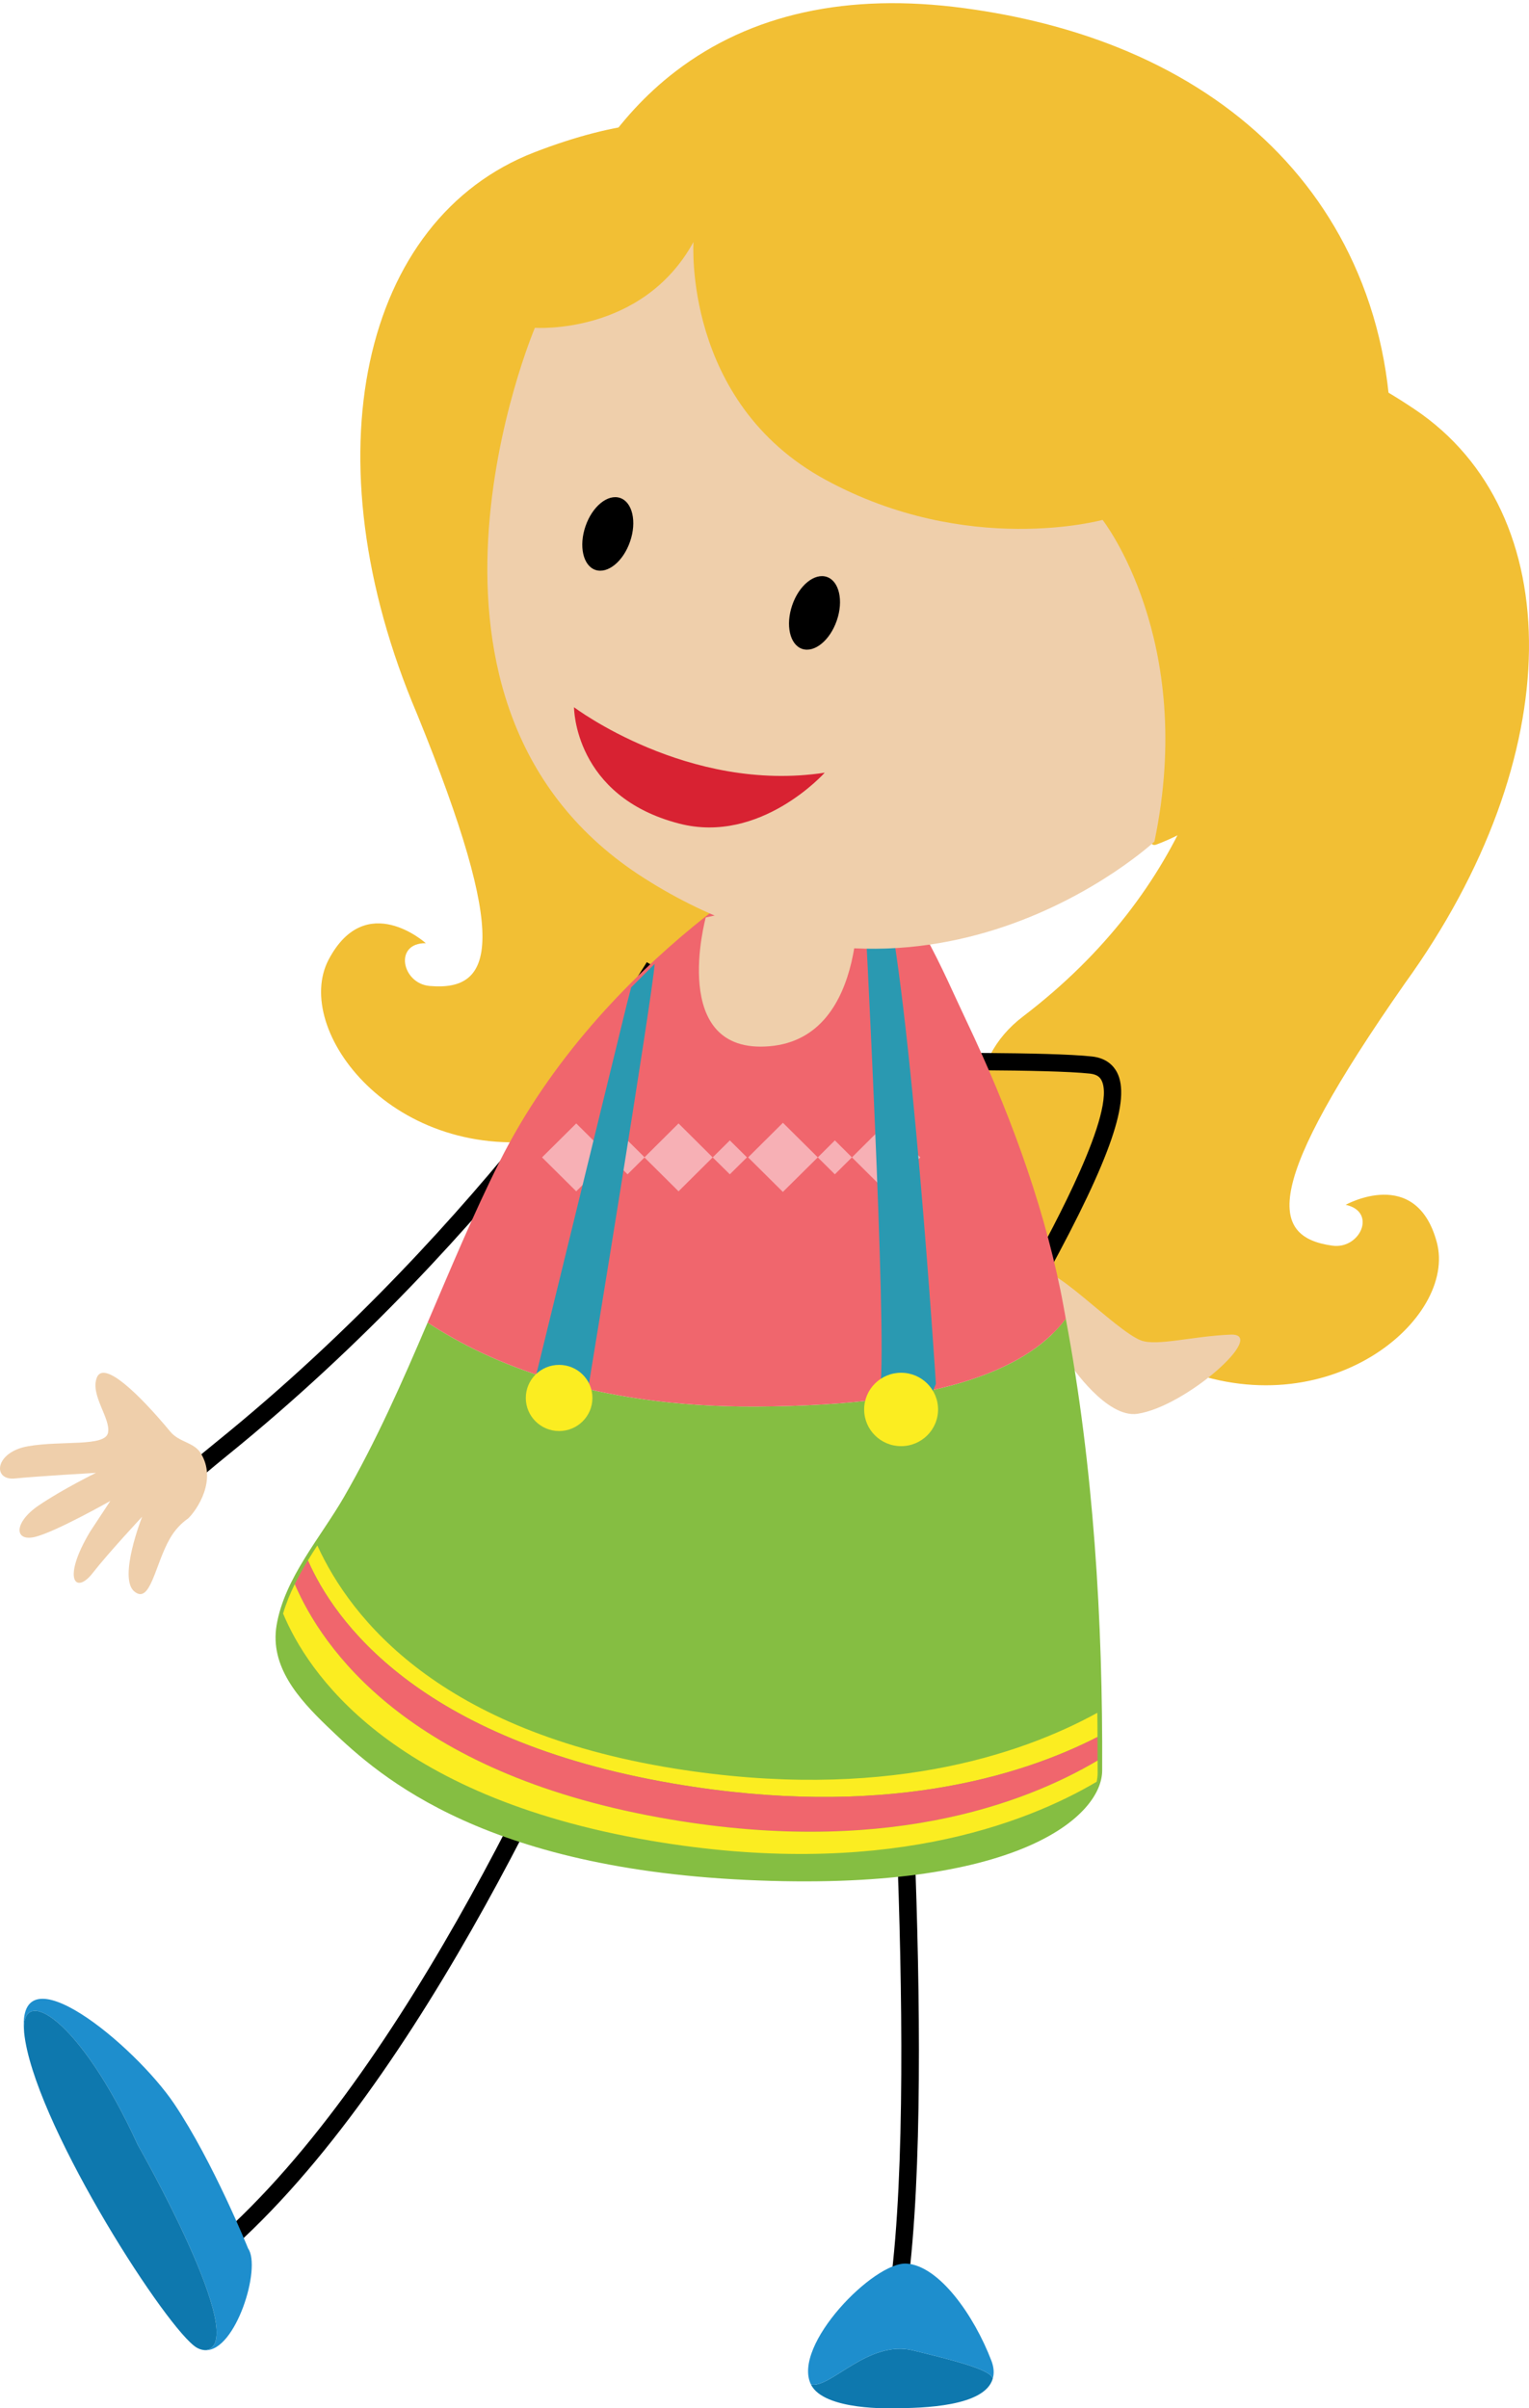 <?xml version="1.0" encoding="utf-8"?>
<!-- Generator: Adobe Illustrator 16.0.0, SVG Export Plug-In . SVG Version: 6.00 Build 0)  -->
<!DOCTYPE svg PUBLIC "-//W3C//DTD SVG 1.1//EN" "http://www.w3.org/Graphics/SVG/1.1/DTD/svg11.dtd">
<svg version="1.1" id="Layer_1" xmlns="http://www.w3.org/2000/svg" xmlns:xlink="http://www.w3.org/1999/xlink" x="0px" y="0px"
	 width="252px" height="397px" viewBox="0 0 252 397" enable-background="new 0 0 252 397" xml:space="preserve">
<g>
	<path fill="#0E78AE" d="M150.5,387.461c-7.401-1.814-13.62,6.326-16.846,5.611c2.152,4.389,13.622,3.912,13.622,3.912
		c4.853,0,15.033-0.271,16.341-4.869C163.385,390.631,157.141,389.09,150.5,387.461"/>
	<path fill="#F2BF34" d="M125.355,24.866c0,0-8.752-10.791-37.255,0.229c-28.494,11.004-37.408,50.199-19.345,92.649
		c15.269,37.516,12.735,45.717,2.071,44.791c-4.607-0.395-5.97-7.104-0.649-7.053c0,0-9.863-8.896-15.994,2.671
		c-6.146,11.577,10.682,33.94,36.994,29.61c26.309-4.343,52.951-32.566,37.754-50.766C84.272,83.517,125.355,24.866,125.355,24.866"
		/>
	<path fill="#F2BF34" d="M189.881,139.151c-0.154-0.13-0.217-0.338-0.178-0.532c6.375-30.439-6.357-49.706-8.203-52.286
		c-2.751,0.656-19.672,4.181-38.621-3.399c-2.424-0.971-4.819-2.102-7.133-3.369c-19.627-10.688-21.833-31.012-22.029-37.594
		c-8.876,13.656-25.424,12.655-25.604,12.64c-0.157-0.017-0.3-0.086-0.396-0.209c-0.104-0.125-0.146-0.279-0.126-0.433
		c0.03-0.273,3.53-26.713,23.752-42.204c12.386-9.493,28.383-12.997,47.55-10.423c9.13,1.218,17.625,3.39,25.254,6.442
		c18.78,7.513,32.477,20.375,39.632,37.221c7.805,18.368,7.272,40.143-1.52,61.284c-10.798,25.979-31.609,32.917-31.819,32.979
		c-0.131,0.032-0.271,0.032-0.384-0.013C189.996,139.231,189.932,139.194,189.881,139.151"/>
	<path fill="#F2BF34" d="M196.908,59.017c0,0,10.921-8.582,36.276,8.473c25.351,17.043,25.364,57.24-1.653,94.634
		c-23.195,33.206-22.542,41.759-11.938,43.22c4.581,0.639,7.394-5.605,2.193-6.734c0,0,11.59-6.488,15.011,6.146
		c3.427,12.65-17.934,30.732-42.634,20.682c-24.697-10.061-44.425-43.481-25.576-57.86
		C223.982,125.311,196.908,59.017,196.908,59.017"/>
	<path d="M34.043,374.246l-1.802-2.213c32.816-26.221,59.053-85.594,68.922-107.941c4.228-9.563,4.228-9.555,5.775-8.887
		l-1.136,2.607l0.566-1.297l0.998,0.961c-0.385,0.523-1.864,3.877-3.587,7.764C93.836,287.756,67.399,347.592,34.043,374.246"/>
	<path d="M148.534,383.422l-2.802-0.578c6.324-30.746,0.043-117.32-0.023-118.188l2.855-0.205
		C148.828,268.023,154.944,352.283,148.534,383.422"/>
	<path d="M176.732,218.102l0.83-2.73c-3.205-0.959-4.492-4.207-4.872-5.432c10.41-19.125,13.711-28.755,11.396-33.19
		c-0.545-1.031-1.699-2.328-4.102-2.592c-7.016-0.775-29.21-0.57-30.166-0.565l0.025,2.854c0.233-0.005,22.978-0.211,29.819,0.536
		c1.231,0.144,1.641,0.657,1.877,1.093c2.593,4.949-8.122,24.562-11.636,31l-0.25,0.467l0.113,0.512
		C169.817,210.314,171.16,216.441,176.732,218.102"/>
	<path d="M109.039,160.092l-2.44-1.481c-0.246,0.424-25.852,42.59-70.934,79.086c-12.195,9.883-12.471,11.674-11.532,13.148
		c0.503,0.797,5.157-2.957,3.783-2.471c1.31-1.41,4.009-3.953,9.537-8.438C82.937,203.096,108.787,160.524,109.039,160.092"/>
	<path fill="#EFCFAB" d="M176.458,224.996c0,0,5.884,8.822,11.013,8.063c7.967-1.184,21.579-13.287,15.368-13.051
		c-6.204,0.24-12.205,1.953-14.808,0.949c-4.301-1.66-15.476-13.758-16.963-10.986C168.983,213.885,176.458,224.996,176.458,224.996
		"/>
	<path fill="#85BE42" d="M175.656,217.379c-5.7,7.617-18.964,14.34-51.065,14.49c-26.622,0.119-43.808-7.035-54.113-13.854
		c-4.19,9.82-8.488,19.588-13.803,28.791c-3.819,6.617-9.776,13.354-11.082,21.07c-1.172,6.855,3.681,12.213,8.284,16.656
		c7.42,7.107,23.9,23.238,69.055,25.367c45.141,2.145,58.696-10.666,58.722-18.02C181.777,267.266,180.225,241.682,175.656,217.379"
		/>
	<path fill="#F0666D" d="M175.656,217.379c-0.294-1.57-0.558-3.145-0.883-4.695c-3.108-15.146-8.791-30.28-15.41-44.222
		c-4.096-8.592-8.719-20.467-16.702-26.341c-2.081-1.533-6.033-3.35-8.75-2.81c-0.698,0.144-34.631,18.315-51.594,52.231
		c-4.311,8.618-8.025,17.569-11.839,26.473c10.306,6.818,27.491,13.973,54.113,13.854
		C156.692,231.719,169.956,224.996,175.656,217.379"/>
	<path fill="#EFCFAB" d="M116.319,151.24c0,0-6.21,22.655,10.511,21.229c16.72-1.418,14.471-26.707,14.471-26.707L116.319,151.24z"
		/>
	<polygon fill="#F7B0B5" points="106.207,190.792 111.832,185.194 117.459,190.792 111.832,196.384 	"/>
	<polygon fill="#F7B0B5" points="140.411,190.792 146.039,185.194 151.68,190.792 146.039,196.384 	"/>
	<polygon fill="#F7B0B5" points="89.334,190.792 94.972,185.194 100.608,190.792 94.972,196.384 	"/>
	<polygon fill="#F7B0B5" points="117.459,190.792 120.286,187.99 123.107,190.787 120.286,193.582 	"/>
	<polygon fill="#F7B0B5" points="100.608,190.792 103.428,187.99 106.242,190.787 103.428,193.582 	"/>
	<polygon fill="#F7B0B5" points="134.783,190.792 137.596,187.99 140.409,190.787 137.596,193.582 	"/>
	<polygon fill="#F7B0B5" points="123.298,190.792 129.036,185.086 134.782,190.787 129.029,196.484 	"/>
	<path fill="#2A99B1" d="M103.319,165.492l-14.905,60.977l8.659,1.6c0,0,10.365-63.168,10.827-69.173l-3.879,3.88L103.319,165.492z"
		/>
	<path fill="#2A99B1" d="M152.453,232.344l1.797-4.213c0,0-4.121-64.395-8.603-82.186l-3.222,1.952c0,0,3.841,72.775,2.646,80.781
		l3.269,4.617L152.453,232.344z"/>
	<path fill="#FBED21" d="M97.637,230.451c0,3.012-2.459,5.451-5.489,5.451s-5.489-2.439-5.489-5.451c0-3.02,2.459-5.455,5.489-5.455
		S97.637,227.432,97.637,230.451"/>
	<path fill="#FBED21" d="M154.606,232.344c0,3.344-2.731,6.049-6.091,6.049c-3.365,0-6.09-2.705-6.09-6.049
		c0-3.34,2.725-6.049,6.09-6.049C151.875,226.295,154.606,229.004,154.606,232.344"/>
	<path fill="#FBED21" d="M111.003,294.021c34.349,5.869,57.15-1.162,69.884-7.689c-0.01-1.318-0.01-2.652-0.031-3.98
		c-12.765,7.004-35.56,14.664-69.758,9.176c-38.503-6.195-53.209-24.514-58.796-36.762c-0.536,0.811-1.058,1.635-1.552,2.463
		C55.033,267.02,68.778,286.801,111.003,294.021"/>
	<path fill="#F0666D" d="M111.003,294.021c-42.226-7.221-55.971-27.002-60.253-36.793c-0.793,1.287-1.509,2.592-2.171,3.922
		c4.512,10.498,18.46,30.922,60.114,38.469c36.557,6.627,60.042-2.195,72.205-9.398c0.006-1.293-0.005-2.592-0.011-3.889
		C168.153,292.859,145.353,299.891,111.003,294.021"/>
	<path fill="#FBED21" d="M108.694,299.619c-41.654-7.547-55.603-27.971-60.114-38.469c-0.788,1.582-1.442,3.193-1.923,4.84
		c3.975,9.549,17.377,30.051,60.546,37.436c37.928,6.475,61.792-2.768,73.541-9.707c0.102-0.484,0.161-0.953,0.161-1.404
		c0.006-0.691-0.006-1.396-0.006-2.094C168.736,297.424,145.251,306.246,108.694,299.619"/>
	<path fill="#1E8ECD" d="M28.717,346.818c-6.455-9.609-26.159-25.98-24.734-11.75c-0.708-8.184,9.135-2.488,18.728,18.512
		c0,0,18.826,32.938,11.146,33.838c4.992,0.182,9.26-13.605,7.036-16.762C40.893,370.656,35.161,356.426,28.717,346.818"/>
	<path fill="#0E78AE" d="M22.71,353.582c-9.593-21.002-19.436-26.697-18.729-18.514c1.443,14.236,22.217,46.969,27.959,51.594
		c0.639,0.523,1.271,0.727,1.916,0.76C41.537,386.518,22.71,353.582,22.71,353.582"/>
	<path fill="#1E8ECD" d="M163.396,389.158c-2.861-7.473-8.604-15.656-13.979-16.012c-5.369-0.361-18.922,13.492-15.763,19.926
		c3.226,0.715,9.444-7.426,16.846-5.609c6.641,1.627,12.885,3.168,13.117,4.65C163.861,391.273,163.836,390.313,163.396,389.158"/>
	<path fill="#EFCFAB" d="M190.264,138.735c0,0-37.992,35.328-84.039,6.067c-44.612-28.334-18.067-90.765-18.067-90.765
		s17.68,1.264,26.137-14.146c0,0-1.752,26.388,21.721,39.175c23.48,12.801,45.704,6.634,45.704,6.634
		S197.242,105.46,190.264,138.735"/>
	<path d="M130.567,99.766c-1.122,3.279-0.399,6.503,1.634,7.2c2.032,0.685,4.587-1.396,5.712-4.672
		c1.134-3.27,0.396-6.495-1.631-7.189C134.245,94.411,131.688,96.492,130.567,99.766"/>
	<path d="M96.497,86.749c-1.123,3.279-0.401,6.503,1.633,7.2c2.033,0.685,4.587-1.396,5.712-4.672
		c1.134-3.27,0.396-6.495-1.631-7.189C100.173,81.393,97.617,83.474,96.497,86.749"/>
	<path fill="#D82232" d="M94.606,116.585c0,0,18.816,14.222,41.316,10.792c0,0-10.568,11.843-23.947,8.398
		C94.571,131.3,94.606,116.585,94.606,116.585"/>
	<path fill="#EFCFAB" d="M2.466,243.723c3.739-0.379,13.354-0.928,13.354-0.928s-5.466,2.67-9.488,5.404
		c-4.032,2.752-4.013,5.902-0.694,5.186c3.327-0.73,12.547-5.963,12.547-5.963l-3.345,5.08c-4.712,7.91-2.344,10.369,0.396,6.857
		c2.739-3.504,8.191-9.332,8.191-9.332s-3.957,10.029-1.32,12.295c2.659,2.271,3.415-4.324,5.851-8.623
		c0.899-1.594,2.007-2.668,3.064-3.398c1.415-1.375,4.86-6.357,2.009-10.834c-1.168-1.742-3.506-1.715-4.957-3.459
		c-5.233-6.295-10.974-11.813-12.117-8.912c-1.13,2.887,2.368,6.803,1.838,9.117c-0.521,2.309-7.582,1.232-13.139,2.189
		C-0.924,239.355-1.276,244.113,2.466,243.723"/>
</g>
</svg>
